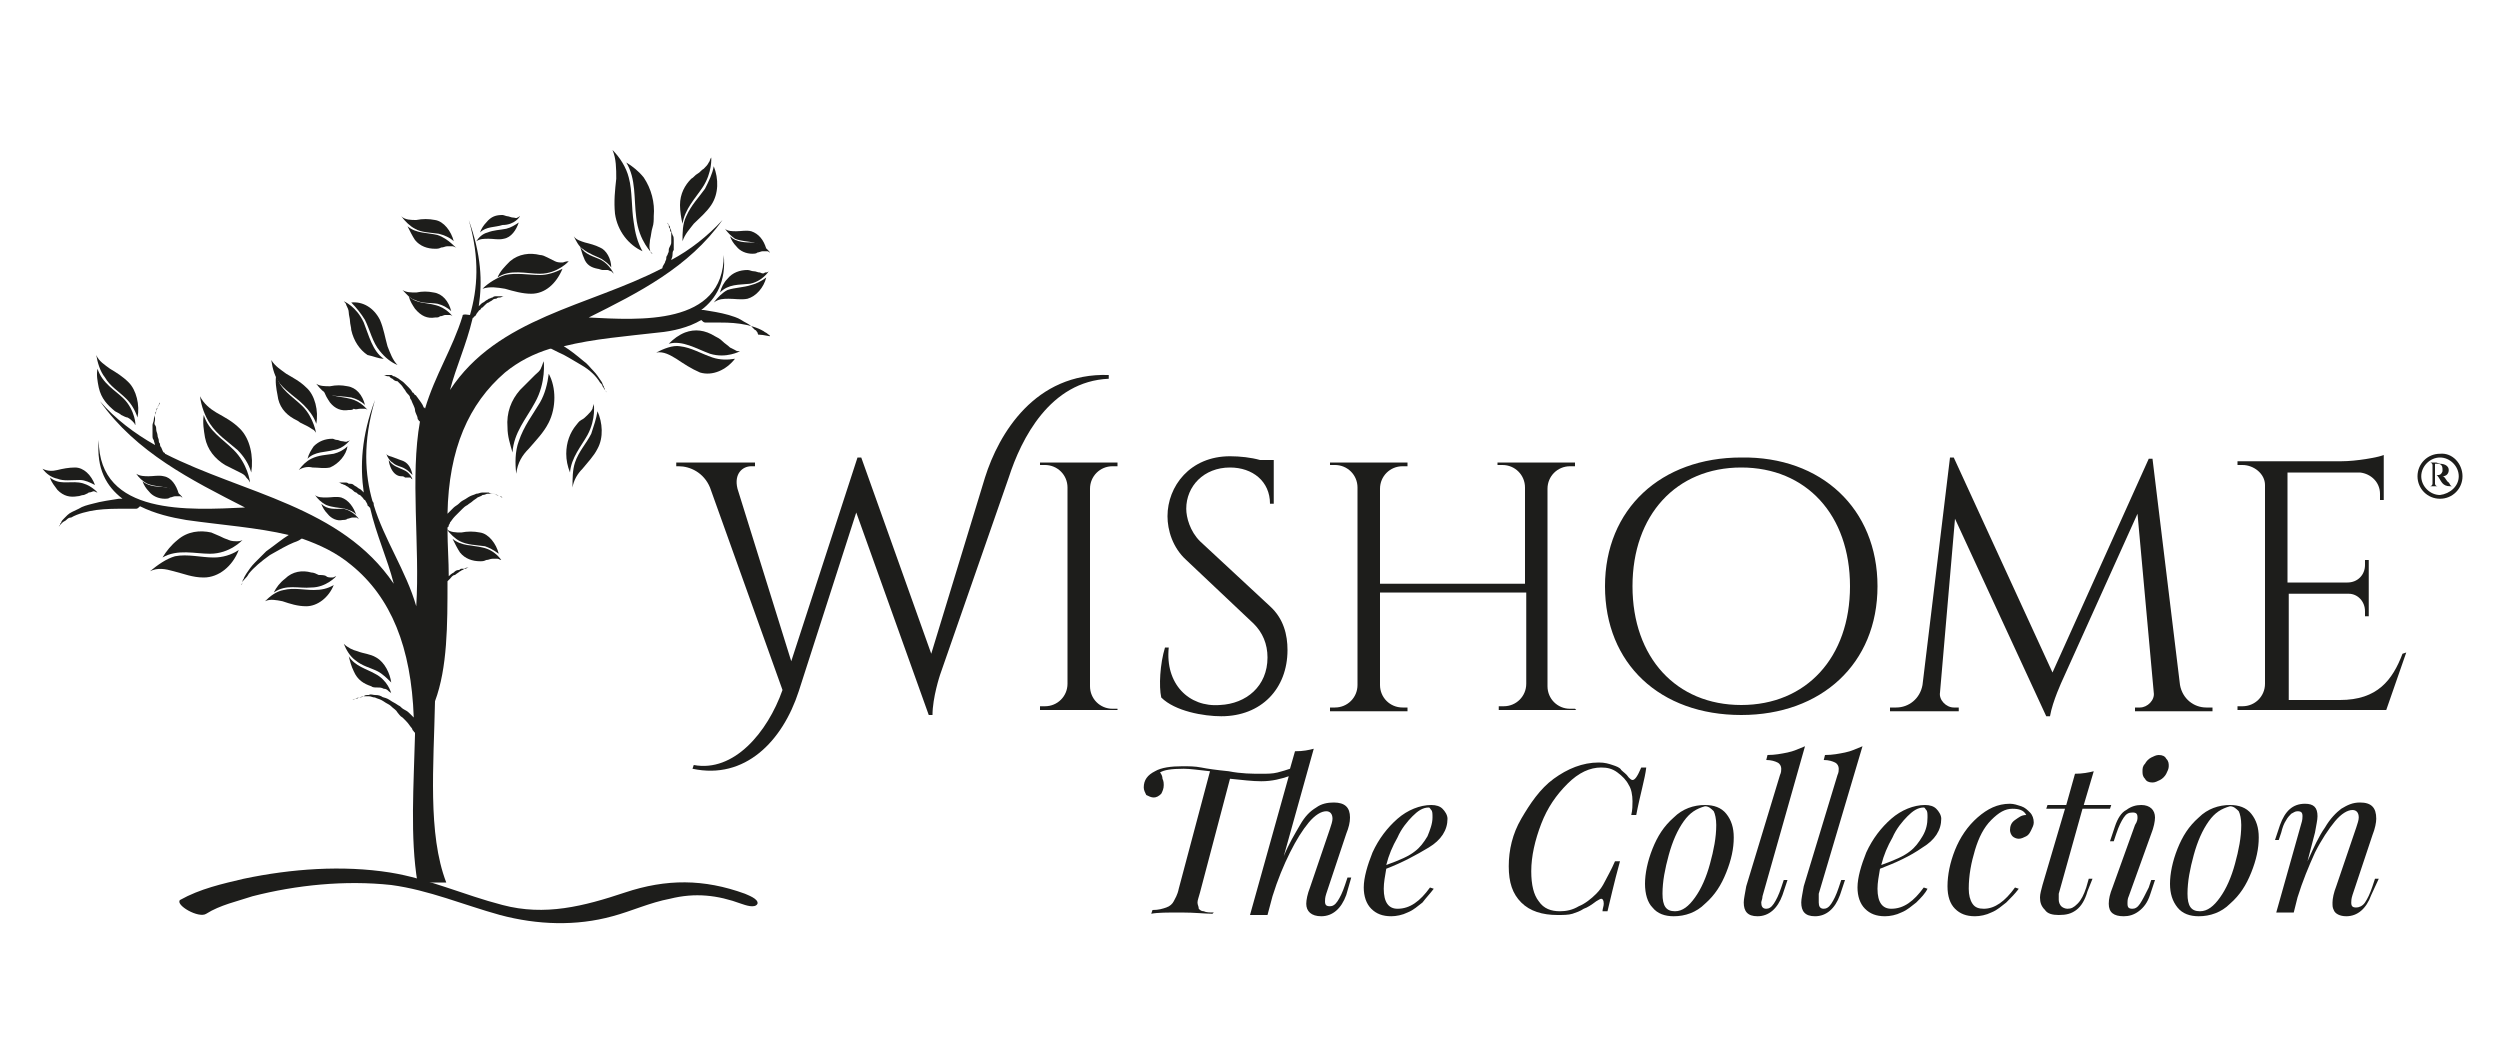 <?xml version="1.0" encoding="utf-8"?>
<!-- Generator: Adobe Illustrator 28.1.0, SVG Export Plug-In . SVG Version: 6.00 Build 0)  -->
<svg version="1.1" id="Capa_2" xmlns="http://www.w3.org/2000/svg" xmlns:xlink="http://www.w3.org/1999/xlink" x="0px" y="0px"
	 viewBox="0 0 200 85" style="enable-background:new 0 0 200 85;" xml:space="preserve">
<style type="text/css">
	.st0{fill:#1D1D1B;}
</style>
<g>
	<g>
		<g>
			<path class="st0" d="M78.8,38.2c1.1-3.5,4-8.4,9.9-8.2v0.3c-4.7,0.2-7,4.8-8,7.9L75.2,54c0,0-0.6,1.8-0.6,3.2h-0.3L68.5,41
				l-4.6,14.3c-1.3,4-4.3,7.1-8.5,6.2l0.1-0.3c3.2,0.6,5.9-2.6,7.1-6l-5.8-16.2c-0.5-1.2-1.6-1.7-2.5-1.7h-0.2V37h6.3v0.3h-0.3
				c-0.7,0-1.4,0.6-1.1,1.8l4.3,13.8l5.3-16.3h0.3l5.6,15.7L78.8,38.2z"/>
			<path class="st0" d="M89.4,56.8h-6.2v-0.3h0.4c1,0,1.8-0.8,1.8-1.8V39c0-1-0.8-1.8-1.8-1.8h-0.4V37h6.2v0.3h-0.4
				c-1,0-1.8,0.8-1.8,1.8v15.8c0,1,0.8,1.8,1.8,1.8h0.4V56.8z"/>
			<path class="st0" d="M101.6,48.5c1.1,1,1.4,2.3,1.4,3.5c0,3.1-2.1,5.3-5.3,5.3c-1.4,0-3.7-0.4-4.8-1.5c-0.2-0.9-0.1-2.7,0.3-4
				h0.3c-0.3,2.9,1.6,4.8,4.1,4.6c2.1-0.1,3.8-1.5,3.8-3.8c0-1.1-0.4-2-1.1-2.7l-5.4-5.1c-1.1-1-1.5-2.4-1.5-3.5
				c0-2.4,1.8-4.8,5-4.8c0.8,0,1.7,0.1,2.4,0.3h1.1v3.5h-0.3c0-1.8-1.4-2.9-3.2-2.9c-2.1,0-3.5,1.5-3.5,3.3c0,0.7,0.3,1.8,1.1,2.6
				L101.6,48.5z"/>
			<path class="st0" d="M126.1,56.8h-6.2v-0.3h0.4c1,0,1.8-0.8,1.8-1.8v-7.3h-11.7v7.4c0,1,0.8,1.8,1.8,1.8h0.4v0.3h-6.2v-0.3h0.4
				c1,0,1.8-0.8,1.8-1.8V39c0-1-0.8-1.8-1.8-1.8h-0.4V37h6.2v0.3h-0.4c-1,0-1.8,0.8-1.8,1.8v7.6H122V39c0-1-0.8-1.8-1.8-1.8h-0.4V37
				h6.2v0.3h-0.4c-1,0-1.8,0.8-1.8,1.8v15.8c0,1,0.8,1.8,1.8,1.8h0.4L126.1,56.8L126.1,56.8z"/>
			<path class="st0" d="M150.2,46.9c0,6.2-4.5,10.3-10.9,10.3c-6.5,0-10.9-4.1-10.9-10.3s4.5-10.3,10.9-10.3
				C145.7,36.5,150.2,40.7,150.2,46.9z M148,46.9c0-5.7-3.5-9.5-8.7-9.5c-5.2,0-8.7,3.8-8.7,9.5s3.5,9.5,8.7,9.5
				C144.5,56.4,148,52.6,148,46.9z"/>
			<path class="st0" d="M174.4,54.8c0.2,1.1,1.1,1.8,2.1,1.8h0.5v0.3h-6.2v-0.3h0.4c0.6,0,1.2-0.6,1.1-1.2L171,41.1l-6,13.3
				c0,0-0.8,1.7-1,2.9h-0.3l-7.3-15.8l-1.2,13.9c-0.1,0.6,0.5,1.2,1.1,1.2h0.4v0.3h-5.5v-0.3h0.5c1,0,1.9-0.7,2.1-1.8l2.2-18.2h0.3
				l7.9,17.2l7.7-17.1h0.3L174.4,54.8z"/>
			<path class="st0" d="M192.5,52.2l-1.6,4.6H179v-0.3h0.4c1,0,1.8-0.8,1.8-1.8V38.8c0-0.9-0.9-1.6-1.8-1.6H179v-0.3h8.3
				c1.2,0,2.9-0.3,3.4-0.5v0.8v0.5V40h-0.3v-0.5c0-0.9-0.7-1.6-1.6-1.7h-5.8v8.8h4.8c0.8,0,1.4-0.6,1.4-1.4v-0.4h0.3v4.5h-0.3v-0.4
				c0-0.8-0.6-1.4-1.3-1.4h-4.8V56h4.1c3,0,4.2-1.6,5-3.7L192.5,52.2z"/>
		</g>
		<g>
			<g>
				<path class="st0" d="M6.4,38.4c0.4,0,0.8,0.2,1.2,0.4c-0.3-0.8-0.9-1.4-1.6-1.4c-0.5,0-1,0.1-1.4,0.2c-0.4,0.1-0.8,0.1-1.2-0.1
					c0.3,0.4,0.7,0.7,1.2,0.8C5.1,38.5,5.7,38.4,6.4,38.4L6.4,38.4z"/>
				<path class="st0" d="M4.6,39.2c0.5,0.5,1,0.6,1.6,0.5c0.2,0,0.3-0.1,0.5-0.1c0.2-0.1,0.3-0.1,0.4-0.2c0.2,0,0.3-0.1,0.4-0.1
					c0.1,0,0.2,0.1,0.3,0.1c0,0-0.6-0.7-1.5-0.8c-0.8-0.1-1.6,0.2-2.3-0.4C4.1,38.6,4.4,38.9,4.6,39.2L4.6,39.2z"/>
				<g>
					<path class="st0" d="M19.2,34.3c-0.6-0.6-1.2-0.9-1.9-1.3c-0.5-0.3-1-0.7-1.3-1.3c0.1,0.8,0.4,1.6,0.8,2.2
						c0.6,0.9,1.4,1.4,2.2,2.1c0.5,0.5,0.9,1.1,1.1,1.8C20.3,36.5,20,35.1,19.2,34.3L19.2,34.3z"/>
					<path class="st0" d="M18.7,36c-0.9-0.9-2-1.5-2.4-2.8c-0.1,0.6,0,1.2,0.1,1.8c0.2,1,0.8,1.7,1.6,2.2c0.2,0.1,0.4,0.2,0.6,0.3
						c0.2,0.1,0.4,0.2,0.6,0.3c0.2,0.1,0.4,0.2,0.5,0.4c0.1,0.1,0.2,0.2,0.3,0.4C20,38.5,19.8,37.1,18.7,36L18.7,36z"/>
					<path class="st0" d="M40.4,23.1c0.7,0.2,1.4,0.4,2.1,0.4c1.1,0,2-0.8,2.5-2c-0.6,0.3-1.2,0.5-1.8,0.5c-0.9,0-1.9-0.2-2.8,0
						c-0.6,0.2-1.3,0.6-1.8,1.1C39.2,22.9,39.8,23,40.4,23.1L40.4,23.1z"/>
					<path class="st0" d="M45,21c-0.2,0-0.4,0-0.6-0.1c-0.2-0.1-0.4-0.2-0.6-0.3c-0.2-0.1-0.4-0.2-0.6-0.2c-0.8-0.2-1.7-0.1-2.4,0.5
						c-0.4,0.4-0.8,0.8-1,1.3c1-0.7,2.3-0.3,3.4-0.3c1.4,0,2.3-1,2.3-1C45.2,20.9,45.1,21,45,21L45,21z"/>
					<path class="st0" d="M27.8,35.7c-0.3,0.3-0.7,0.5-1.1,0.6c-0.6,0.1-1.2,0.1-1.8,0.4c-0.4,0.2-0.7,0.5-1,0.9
						c0.3-0.2,0.7-0.3,1.1-0.2c0.5,0,0.9,0.1,1.4,0C27.1,37.1,27.7,36.4,27.8,35.7L27.8,35.7z"/>
					<path class="st0" d="M28,35.2c-0.1,0.1-0.2,0.1-0.2,0.1c-0.1,0.1-0.3,0-0.4,0c-0.2,0-0.3-0.1-0.4-0.1c-0.2,0-0.3-0.1-0.4-0.1
						c-0.6,0-1.1,0.2-1.5,0.6c-0.2,0.3-0.4,0.6-0.5,1c0.6-0.6,1.4-0.5,2.1-0.7C27.5,35.9,28,35.2,28,35.2L28,35.2z"/>
					<path class="st0" d="M28.1,31.8c0.4,0.1,0.8,0.3,1.1,0.6c-0.2-0.8-0.7-1.4-1.4-1.5c-0.5-0.1-0.9-0.1-1.4,0
						c-0.4,0-0.8,0-1.1-0.2c0.3,0.4,0.6,0.7,1,0.9C26.9,31.7,27.5,31.7,28.1,31.8L28.1,31.8z"/>
					<path class="st0" d="M28.8,32.7c0.1,0,0.3,0,0.4,0c0.1,0,0.2,0.1,0.2,0.1c0,0-0.5-0.7-1.4-0.9c-0.7-0.2-1.5-0.1-2.1-0.7
						c0.1,0.4,0.3,0.7,0.5,1c0.4,0.5,0.9,0.7,1.5,0.6c0.2,0,0.3,0,0.4-0.1C28.5,32.8,28.6,32.7,28.8,32.7L28.8,32.7z"/>
					<path class="st0" d="M33.2,24c0.6,0.3,1.2,0.2,1.8,0.3c0.4,0.1,0.8,0.3,1.1,0.6c-0.2-0.8-0.7-1.4-1.4-1.5
						c-0.5-0.1-0.9-0.1-1.4,0c-0.4,0-0.8,0-1.1-0.2C32.5,23.5,32.8,23.9,33.2,24L33.2,24z"/>
					<path class="st0" d="M34.8,25.4c0.2,0,0.3,0,0.4-0.1c0.2,0,0.3-0.1,0.4-0.1c0.1,0,0.3,0,0.4,0c0.1,0,0.2,0.1,0.2,0.1
						c0,0-0.5-0.7-1.4-0.9c-0.7-0.2-1.5-0.1-2.1-0.7c0.1,0.4,0.3,0.7,0.5,1C33.7,25.3,34.2,25.5,34.8,25.4L34.8,25.4z"/>
					<path class="st0" d="M32.3,36.9c-0.3-0.1-0.5-0.2-0.8-0.3c-0.2-0.1-0.5-0.1-0.6-0.3c0.1,0.3,0.3,0.6,0.5,0.7
						c0.3,0.3,0.7,0.3,1,0.5c0.2,0.1,0.4,0.3,0.6,0.5C32.9,37.5,32.7,37.1,32.3,36.9L32.3,36.9z"/>
					<path class="st0" d="M32.3,37.6c-0.4-0.2-0.9-0.3-1.2-0.8c0,0.2,0.1,0.5,0.2,0.7c0.2,0.4,0.5,0.6,0.8,0.6c0.1,0,0.2,0,0.3,0.1
						c0.1,0,0.2,0,0.3,0c0.1,0,0.2,0,0.2,0.1c0.1,0,0.1,0.1,0.1,0.1C33,38.3,32.8,37.8,32.3,37.6L32.3,37.6z"/>
					<path class="st0" d="M10.1,31.9c0.4,0.4,0.7,0.9,0.9,1.5c0.2-1-0.1-2.2-0.7-2.8c-0.5-0.5-1-0.8-1.5-1.1
						c-0.4-0.3-0.9-0.6-1.1-1.1c0.1,0.6,0.3,1.3,0.7,1.8C8.8,30.9,9.5,31.3,10.1,31.9L10.1,31.9z"/>
					<path class="st0" d="M9.9,31.9c-0.7-0.7-1.7-1.2-2.1-2.4c-0.1,0.5,0,1,0.1,1.5c0.2,0.9,0.7,1.4,1.3,1.9
						c0.2,0.1,0.4,0.2,0.5,0.3c0.2,0.1,0.4,0.2,0.5,0.2c0.2,0.1,0.3,0.2,0.4,0.3c0.1,0.1,0.2,0.2,0.2,0.3
						C10.9,34.1,10.8,32.8,9.9,31.9L9.9,31.9z"/>
					<path class="st0" d="M49.2,17.1c0.2,1.4,1.1,2.5,2.2,3c-0.4-0.7-0.6-1.5-0.7-2.3c-0.2-1.2-0.1-2.5-0.4-3.6
						c-0.2-0.8-0.7-1.6-1.3-2.2c0.3,0.7,0.3,1.5,0.3,2.3C49.2,15.2,49.1,16.1,49.2,17.1L49.2,17.1z"/>
					<path class="st0" d="M52.2,18.2c0.1-0.3,0.1-0.6,0.1-0.9c0.1-1.1-0.2-2.2-0.8-3.1c-0.4-0.5-0.9-0.9-1.4-1.2
						c0.8,1.3,0.6,2.9,0.8,4.4c0.2,1.9,1.3,2.9,1.3,2.9C52.1,20.3,52,20.1,52,20c-0.1-0.3,0-0.6,0-0.8
						C52.1,18.8,52.1,18.5,52.2,18.2L52.2,18.2z"/>
					<path class="st0" d="M13.9,45.7c0.8,0.2,1.5,0.5,2.4,0.5c1.2,0,2.3-0.9,2.8-2.2c-0.6,0.4-1.3,0.6-2,0.6c-1,0-2.1-0.3-3.1-0.1
						c-0.7,0.2-1.4,0.7-2,1.2C12.6,45.4,13.2,45.5,13.9,45.7L13.9,45.7z"/>
					<path class="st0" d="M16.8,44.3c1.6,0,2.6-1.1,2.6-1.1c-0.2,0.1-0.3,0.1-0.4,0.1c-0.2,0-0.5,0-0.7-0.1
						c-0.3-0.1-0.5-0.2-0.7-0.3s-0.5-0.2-0.7-0.3c-0.9-0.2-1.9-0.1-2.7,0.6c-0.5,0.4-0.9,0.9-1.2,1.4C14.2,43.9,15.6,44.3,16.8,44.3
						L16.8,44.3z"/>
					<path class="st0" d="M42.3,35.9c0.6-0.7,1.2-1.3,1.6-2.1c0.6-1.2,0.6-2.8,0-3.9c-0.1,0.8-0.3,1.6-0.7,2.3
						c-0.6,1-1.3,1.9-1.7,3.1c-0.3,0.8-0.3,1.8-0.2,2.6C41.4,37,41.8,36.4,42.3,35.9L42.3,35.9z"/>
					<path class="st0" d="M43.5,28.9c-0.1,0.2-0.1,0.3-0.2,0.5c-0.1,0.3-0.3,0.4-0.5,0.6c-0.2,0.2-0.4,0.4-0.6,0.6
						c-0.2,0.2-0.4,0.4-0.6,0.6c-0.7,0.8-1.1,1.8-1,3c0,0.7,0.2,1.3,0.4,2c0.1-1.6,1.1-2.7,1.8-4C43.7,30.6,43.5,28.9,43.5,28.9
						L43.5,28.9z"/>
					<path class="st0" d="M58.2,23.2c-0.4,0.2-0.8,0.6-1.1,1c0.4-0.3,0.8-0.3,1.2-0.3c0.5,0,1,0.1,1.5,0c0.7-0.2,1.3-0.9,1.5-1.7
						c-0.4,0.3-0.8,0.5-1.2,0.6C59.5,23,58.8,23,58.2,23.2L58.2,23.2z"/>
					<path class="st0" d="M60.8,21.8c-0.2,0-0.3-0.1-0.5-0.1c-0.2,0-0.3-0.1-0.5-0.1c-0.6,0-1.2,0.2-1.6,0.7
						c-0.3,0.3-0.5,0.7-0.6,1.1c0.7-0.7,1.5-0.6,2.4-0.7c1-0.2,1.5-1,1.5-1c-0.1,0.1-0.2,0.1-0.3,0.1C61.1,21.9,61,21.9,60.8,21.8
						L60.8,21.8z"/>
					<path class="st0" d="M39.9,44.3c-0.2-0.8-0.8-1.6-1.5-1.7c-0.5-0.1-1-0.1-1.5,0c-0.4,0-0.9,0-1.2-0.3c0.3,0.4,0.7,0.8,1.1,1
						c0.6,0.3,1.3,0.3,2,0.4C39.1,43.8,39.5,44,39.9,44.3L39.9,44.3z"/>
					<path class="st0" d="M38.4,44.9c0.2,0,0.3,0,0.5-0.1c0.2,0,0.3-0.1,0.5-0.1c0.2,0,0.3,0,0.4,0c0.1,0,0.2,0.1,0.3,0.1
						c0,0-0.5-0.8-1.5-1c-0.8-0.2-1.7-0.1-2.4-0.7c0.2,0.4,0.4,0.8,0.6,1.1C37.2,44.7,37.8,44.9,38.4,44.9L38.4,44.9z"/>
					<path class="st0" d="M35.1,18.7c0.4,0.1,0.9,0.3,1.2,0.6c-0.2-0.8-0.8-1.6-1.5-1.7c-0.5-0.1-1-0.1-1.5,0c-0.4,0-0.9,0-1.2-0.3
						c0.3,0.4,0.7,0.8,1.1,1C33.7,18.6,34.4,18.6,35.1,18.7L35.1,18.7z"/>
					<path class="st0" d="M35,18.8c-0.8-0.2-1.7-0.1-2.4-0.7c0.2,0.4,0.4,0.8,0.6,1.1c0.4,0.5,1,0.7,1.6,0.7c0.2,0,0.3,0,0.5-0.1
						c0.2,0,0.3-0.1,0.5-0.1s0.3,0,0.4,0c0.1,0,0.2,0.1,0.3,0.1C36.5,19.9,35.9,19.1,35,18.8L35,18.8z"/>
					<path class="st0" d="M30.1,52.6c-0.5-0.3-1-0.3-1.5-0.5c-0.4-0.1-0.8-0.3-1.1-0.6c0.2,0.5,0.5,1,0.9,1.3
						c0.6,0.5,1.2,0.6,1.8,0.9c0.4,0.2,0.8,0.6,1.1,0.9C31.2,53.9,30.8,53,30.1,52.6L30.1,52.6z"/>
					<path class="st0" d="M30,53.9c-0.7-0.4-1.6-0.6-2.1-1.4c0.1,0.4,0.2,0.8,0.4,1.2c0.3,0.7,0.8,1,1.4,1.2C29.8,55,30,55,30.2,55
						c0.2,0,0.3,0,0.5,0.1c0.2,0,0.3,0.1,0.4,0.2c0.1,0.1,0.2,0.1,0.2,0.2C31.3,55.4,31,54.4,30,53.9L30,53.9z"/>
					<path class="st0" d="M24.3,32.4c0.4,0.4,0.8,0.9,1,1.5c0.2-1-0.1-2.3-0.8-2.9c-0.5-0.5-1.1-0.8-1.6-1.1
						c-0.4-0.3-0.9-0.6-1.2-1.1c0.1,0.7,0.3,1.4,0.7,1.9C23,31.4,23.7,31.8,24.3,32.4L24.3,32.4z"/>
					<path class="st0" d="M23.5,33.5c0.2,0.1,0.4,0.2,0.5,0.3c0.2,0.1,0.4,0.2,0.6,0.3c0.2,0.1,0.3,0.2,0.5,0.3
						c0.1,0.1,0.2,0.2,0.2,0.3c0,0-0.2-1.3-1.1-2.2c-0.8-0.8-1.8-1.3-2.1-2.5c-0.1,0.5,0,1.1,0.1,1.6C22.3,32.5,22.8,33.1,23.5,33.5
						L23.5,33.5z"/>
					<path class="st0" d="M22.6,48.1c0.6,0.2,1.2,0.4,1.9,0.4c0.9,0,1.8-0.7,2.2-1.7c-0.5,0.3-1,0.4-1.6,0.4c-0.8,0-1.6-0.2-2.4,0
						c-0.6,0.1-1.1,0.5-1.5,0.9C21.6,47.9,22.1,48,22.6,48.1L22.6,48.1z"/>
					<path class="st0" d="M24.9,47c1.2,0,2-0.9,2-0.9c-0.1,0-0.2,0.1-0.3,0.1c-0.2,0-0.4,0-0.5-0.1S25.7,46,25.5,46
						c-0.2-0.1-0.4-0.2-0.6-0.2c-0.7-0.2-1.5-0.1-2.1,0.5c-0.4,0.3-0.7,0.7-0.9,1.1C22.9,46.7,23.9,47.1,24.9,47L24.9,47z"/>
					<path class="st0" d="M54.9,17.3c-0.3,0.6-0.3,1.3-0.3,2c0.2-0.6,0.6-1,0.9-1.4c0.5-0.5,1-0.9,1.4-1.5c0.6-0.9,0.6-2.1,0.2-3.1
						c-0.1,0.6-0.4,1.2-0.7,1.8C55.9,15.8,55.3,16.4,54.9,17.3L54.9,17.3z"/>
					<path class="st0" d="M54.4,16.4c0,0.5,0.1,1.1,0.2,1.5c0.2-1.2,1-2,1.6-2.9c0.8-1.2,0.7-2.4,0.7-2.4c-0.1,0.1-0.1,0.3-0.2,0.4
						c-0.1,0.2-0.2,0.3-0.4,0.5c-0.2,0.1-0.3,0.3-0.5,0.4s-0.3,0.3-0.5,0.4C54.8,14.8,54.4,15.5,54.4,16.4L54.4,16.4z"/>
					<path class="st0" d="M31,27.7c-0.2-0.7-0.3-1.4-0.6-2.1c-0.5-1-1.4-1.5-2.3-1.4c0.4,0.4,0.8,0.9,1.1,1.4
						c0.4,0.8,0.6,1.8,1.2,2.5c0.4,0.5,0.9,0.9,1.4,1.1C31.4,28.8,31.2,28.2,31,27.7L31,27.7z"/>
					<path class="st0" d="M30.7,28.7c-0.9-0.6-1.2-1.9-1.6-2.9c-0.6-1.3-1.6-1.7-1.6-1.7c0.1,0.1,0.2,0.2,0.2,0.3
						c0.1,0.2,0.2,0.4,0.2,0.6s0.1,0.5,0.1,0.7c0,0.2,0.1,0.5,0.1,0.7c0.2,0.9,0.7,1.6,1.3,2C29.9,28.5,30.3,28.7,30.7,28.7
						L30.7,28.7z"/>
					<path class="st0" d="M54.4,27.7c-0.6-0.1-1.3,0.2-1.9,0.5c0.6-0.1,1.1,0.2,1.6,0.5c0.6,0.4,1.2,0.8,1.9,1.1
						c1,0.3,2.1-0.2,2.8-1.1c-0.6,0.1-1.2,0.1-1.8-0.1C56.1,28.3,55.3,27.8,54.4,27.7L54.4,27.7z"/>
					<path class="st0" d="M58.4,27.8c-0.2-0.2-0.4-0.3-0.6-0.5c-0.2-0.2-0.4-0.3-0.6-0.4c-0.8-0.5-1.6-0.6-2.4-0.3
						c-0.5,0.2-0.9,0.5-1.3,0.9c1.1-0.3,2.2,0.4,3.3,0.8c1.3,0.4,2.4-0.2,2.4-0.2c-0.1,0-0.3,0-0.4-0.1C58.8,28,58.6,27.9,58.4,27.8
						L58.4,27.8z"/>
					<path class="st0" d="M38.1,19.3c0.3-0.2,0.6-0.2,1-0.2c0.4,0,0.8,0.1,1.2,0c0.6-0.1,1-0.7,1.2-1.3c-0.3,0.2-0.6,0.4-1,0.5
						c-0.5,0.1-1,0.1-1.5,0.3C38.6,18.7,38.3,19,38.1,19.3L38.1,19.3z"/>
					<path class="st0" d="M41.6,17.3c-0.1,0-0.1,0.1-0.2,0.1c-0.1,0.1-0.2,0-0.4,0c-0.1,0-0.3-0.1-0.4-0.1c-0.1,0-0.3-0.1-0.4-0.1
						c-0.5,0-0.9,0.1-1.3,0.6c-0.2,0.2-0.4,0.5-0.5,0.8c0.5-0.5,1.2-0.4,1.8-0.6C41.2,18,41.6,17.3,41.6,17.3L41.6,17.3z"/>
					<path class="st0" d="M58.8,19.1c0.5,0.2,1,0.2,1.5,0.3c0.3,0.1,0.7,0.3,1,0.5c-0.2-0.7-0.6-1.2-1.2-1.4c-0.4-0.1-0.8,0-1.2,0
						c-0.3,0-0.7,0-0.9-0.2C58.2,18.6,58.5,18.9,58.8,19.1L58.8,19.1z"/>
					<path class="st0" d="M58.4,18.9c0.1,0.3,0.3,0.6,0.5,0.8c0.3,0.4,0.8,0.6,1.3,0.6c0.1,0,0.3,0,0.4-0.1c0.1,0,0.3-0.1,0.4-0.1
						c0.1,0,0.2,0,0.4,0c0.1,0,0.1,0.1,0.2,0.1c0,0-0.4-0.6-1.2-0.8C59.6,19.4,58.9,19.4,58.4,18.9L58.4,18.9z"/>
					<path class="st0" d="M13.1,38.1c-0.4-0.1-0.8,0-1.2,0c-0.3,0-0.7,0-1-0.2c0.2,0.3,0.5,0.6,0.9,0.8c0.5,0.2,1,0.2,1.5,0.3
						c0.3,0.1,0.7,0.3,1,0.5C14.1,38.8,13.7,38.2,13.1,38.1L13.1,38.1z"/>
					<path class="st0" d="M11.4,38.5c0.1,0.3,0.3,0.6,0.5,0.8c0.3,0.4,0.8,0.6,1.3,0.6c0.1,0,0.3,0,0.4-0.1c0.1,0,0.3-0.1,0.4-0.1
						c0.1,0,0.2,0,0.4,0c0.1,0,0.1,0.1,0.2,0.1c0,0-0.4-0.6-1.2-0.8C12.7,38.9,12,39,11.4,38.5L11.4,38.5z"/>
					<path class="st0" d="M48.1,20.7c0.3,0.2,0.6,0.4,0.8,0.7c0-0.7-0.4-1.4-0.9-1.6c-0.4-0.2-0.8-0.3-1.2-0.4
						c-0.3-0.1-0.7-0.2-0.9-0.5c0.2,0.4,0.4,0.8,0.7,1C47.1,20.3,47.7,20.5,48.1,20.7L48.1,20.7z"/>
					<path class="st0" d="M47.8,21.5c0.1,0,0.3,0.1,0.4,0.1c0.1,0,0.3,0,0.4,0c0.1,0,0.2,0.1,0.3,0.1c0.1,0.1,0.1,0.1,0.2,0.2
						c0,0-0.3-0.7-1-1.1c-0.6-0.3-1.3-0.4-1.7-1.1c0.1,0.3,0.2,0.7,0.3,0.9C46.9,21.2,47.3,21.4,47.8,21.5L47.8,21.5z"/>
					<path class="st0" d="M46.6,37.5c0.4-0.5,0.9-1,1.2-1.6c0.5-0.9,0.4-2.1,0-3c-0.1,0.6-0.3,1.2-0.5,1.8c-0.4,0.8-1,1.4-1.3,2.3
						c-0.2,0.6-0.2,1.3-0.2,2C45.9,38.4,46.2,37.9,46.6,37.5L46.6,37.5z"/>
					<path class="st0" d="M47.5,32.3c0,0.1-0.1,0.3-0.1,0.4c-0.1,0.2-0.2,0.3-0.4,0.5c-0.2,0.2-0.3,0.3-0.5,0.4
						c-0.2,0.1-0.3,0.3-0.4,0.4c-0.5,0.6-0.8,1.4-0.8,2.3c0,0.5,0.1,1,0.3,1.5c0.1-1.2,0.9-2.1,1.4-3C47.7,33.5,47.5,32.3,47.5,32.3
						L47.5,32.3z"/>
					<path class="st0" d="M27.3,39.8c-0.4-0.1-0.8,0-1.2,0c-0.3,0-0.7,0-0.9-0.2c0.2,0.3,0.5,0.6,0.9,0.8c0.5,0.2,1,0.2,1.5,0.3
						c0.3,0.1,0.7,0.2,0.9,0.5C28.3,40.6,27.9,40,27.3,39.8L27.3,39.8z"/>
					<path class="st0" d="M25.7,40.3c0.1,0.3,0.3,0.6,0.5,0.8c0.3,0.4,0.8,0.6,1.2,0.5c0.1,0,0.3,0,0.4-0.1c0.1,0,0.3-0.1,0.4-0.1
						c0.1,0,0.2,0,0.3,0c0.1,0,0.1,0.1,0.2,0.1c0,0-0.4-0.6-1.2-0.8C26.8,40.7,26.2,40.8,25.7,40.3L25.7,40.3z"/>
					<path class="st0" d="M60.7,26.8c0,0-0.1-0.1-0.1-0.2c-0.1-0.1-0.1-0.2-0.2-0.2c-0.1-0.1-0.2-0.2-0.3-0.3
						c-0.2-0.2-0.5-0.3-0.8-0.5c-0.3-0.2-0.7-0.3-1-0.4c-0.7-0.2-1.4-0.3-2-0.4c-0.1,0-0.2,0-0.2,0c1.2-0.9,2-2.3,1.8-4.4
						c0,5.7-6.8,5.2-10.8,5c4-2,8-4,10.7-7.8c-1.2,1.3-2.6,2.4-4.1,3.2v0c0-0.1,0.1-0.2,0.1-0.4c0-0.1,0-0.3,0.1-0.4
						c0-0.1,0-0.3,0-0.4c0-0.1,0-0.3,0-0.4c0-0.1,0-0.3-0.1-0.4c0-0.1-0.1-0.2-0.1-0.3c0-0.1-0.1-0.2-0.1-0.3c0-0.1-0.1-0.2-0.1-0.2
						c0-0.1-0.1-0.1-0.1-0.2c-0.1-0.1-0.1-0.2-0.1-0.2s0,0.1,0.1,0.2c0,0.1,0,0.1,0.1,0.2c0,0.1,0,0.2,0.1,0.3c0,0.1,0,0.2,0.1,0.3
						c0,0.1,0,0.2,0,0.3c0,0.1,0,0.2,0,0.4s0,0.2-0.1,0.4s-0.1,0.2-0.1,0.4c0,0.1-0.1,0.2-0.1,0.3c-0.1,0.1-0.1,0.2-0.1,0.3
						c0,0.1-0.1,0.2-0.1,0.3c-0.1,0.2-0.2,0.3-0.2,0.4c0,0.1-0.1,0.1-0.1,0.1l0,0c-5.8,3-13.1,3.9-16.9,9.7c0.5-1.9,1.3-3.6,1.8-5.7
						l0,0c0,0,0-0.1,0.1-0.1l0,0l0,0c0,0,0-0.1,0.1-0.1c0.1-0.1,0.1-0.2,0.2-0.3c0.1-0.1,0.1-0.2,0.2-0.2c0.1-0.1,0.1-0.2,0.2-0.2
						c0.1-0.1,0.2-0.2,0.2-0.2c0.1-0.1,0.2-0.2,0.3-0.2c0.1-0.1,0.2-0.1,0.3-0.2c0.1-0.1,0.2-0.1,0.3-0.1c0.1-0.1,0.2-0.1,0.3-0.1
						s0.2-0.1,0.3-0.1c0.1,0,0.2,0,0.2,0c0.1,0,0.1,0,0.2,0c0.1,0,0.2,0,0.2,0s-0.1,0-0.2,0c-0.1,0-0.1,0-0.2,0c-0.1,0-0.1,0-0.2,0
						c-0.1,0-0.2,0-0.3,0c-0.1,0-0.2,0-0.3,0c-0.1,0-0.2,0-0.3,0.1c-0.1,0-0.2,0.1-0.3,0.1c-0.1,0.1-0.2,0.1-0.3,0.2
						c-0.1,0.1-0.2,0.1-0.3,0.2c-0.1,0.1-0.1,0.1-0.2,0.2c0.3-2,0.2-4.1-0.8-6.9c0.9,3.1,0.7,5.5,0.1,7.6C37,25.1,37,25.2,37,25.3
						c-0.8,2.6-2.2,4.7-3,7.4c0,0,0-0.1-0.1-0.1c-0.1-0.3-0.3-0.5-0.5-0.8c-0.1-0.1-0.1-0.2-0.2-0.2c-0.1-0.1-0.1-0.2-0.2-0.2
						c-0.1-0.2-0.2-0.3-0.3-0.4c-0.1-0.1-0.3-0.3-0.4-0.4c-0.1-0.1-0.3-0.2-0.4-0.3c-0.2-0.1-0.3-0.2-0.4-0.2
						c-0.1,0-0.1-0.1-0.2-0.1c0,0-0.1,0-0.1,0c0,0-0.1,0-0.1,0c-0.1,0-0.2,0-0.3,0c-0.1,0-0.2,0-0.3,0c-0.1,0-0.2,0-0.2,0
						s0.1,0,0.2,0c0.1,0,0.2,0,0.2,0c0.1,0,0.2,0.1,0.3,0.1c0,0,0.1,0,0.1,0c0,0,0.1,0,0.1,0.1c0.1,0,0.1,0.1,0.2,0.1
						c0.1,0.1,0.2,0.2,0.4,0.2c0.1,0.1,0.2,0.2,0.3,0.3c0.1,0.1,0.2,0.3,0.3,0.4c0.1,0.2,0.2,0.3,0.3,0.4c0.1,0.1,0.1,0.2,0.1,0.2
						c0,0.1,0.1,0.2,0.1,0.2c0.1,0.3,0.3,0.6,0.3,0.8s0.2,0.5,0.2,0.6c0,0.2,0.1,0.2,0.1,0.2c0,0.1,0,0.1,0.1,0.1l0,0
						c-0.8,4.4,0,10-0.3,14.8c-0.8-2.8-2.6-5.4-3.4-8.1c0-0.1,0-0.2-0.1-0.3C29.2,38,29,35.4,30,32c-1.1,2.9-1.2,5.3-0.9,7.4
						c-0.1-0.1-0.1-0.1-0.2-0.2c-0.1-0.1-0.2-0.1-0.3-0.2c-0.1-0.1-0.2-0.1-0.3-0.2c-0.1-0.1-0.2-0.1-0.4-0.1
						c-0.1-0.1-0.2-0.1-0.3-0.1c-0.1,0-0.2,0-0.3,0c-0.1,0-0.2,0-0.3,0s-0.2,0-0.2,0c-0.1,0-0.1,0-0.2,0c-0.1,0-0.2,0-0.2,0
						s0.1,0,0.2,0c0.1,0,0.1,0,0.2,0s0.2,0,0.2,0c0.1,0,0.2,0,0.3,0.1c0.1,0,0.2,0.1,0.3,0.1c0.1,0.1,0.2,0.1,0.3,0.2
						c0.1,0.1,0.2,0.1,0.3,0.2c0.1,0.1,0.2,0.2,0.3,0.2c0.1,0.1,0.2,0.2,0.3,0.2c0.1,0.1,0.2,0.2,0.2,0.2c0.1,0.1,0.1,0.2,0.2,0.2
						c0.1,0.2,0.2,0.3,0.2,0.4c0,0.1,0.1,0.1,0.1,0.1s0,0,0,0l0,0c0,0,0,0.1,0.1,0.1c0,0,0,0,0,0c0.5,2.2,1.4,4.1,1.9,6.1
						c-4.2-6.2-12-7.2-18.3-10.4c0,0,0,0,0,0c0,0,0-0.1-0.1-0.1c-0.1-0.1-0.1-0.2-0.2-0.4c-0.1-0.1-0.1-0.2-0.1-0.3
						c-0.1-0.1-0.1-0.2-0.1-0.3c0-0.1-0.1-0.2-0.1-0.4c0-0.1-0.1-0.3-0.1-0.4c0-0.1,0-0.3-0.1-0.4s0-0.3,0-0.4c0-0.1,0-0.3,0-0.4
						c0-0.1,0-0.2,0.1-0.3c0-0.1,0-0.2,0.1-0.3c0-0.1,0.1-0.2,0.1-0.2c0-0.1,0.1-0.2,0.1-0.2s0,0.1-0.1,0.2c0,0.1-0.1,0.1-0.1,0.2
						c0,0.1-0.1,0.2-0.1,0.3c0,0.1-0.1,0.2-0.1,0.3c0,0.1-0.1,0.2-0.1,0.4c0,0.1-0.1,0.3-0.1,0.4c0,0.2,0,0.3,0,0.4
						c0,0.2,0,0.3,0,0.4c0,0.2,0,0.3,0.1,0.4c0,0.1,0.1,0.3,0.1,0.4v0c-1.6-0.9-3.2-2.1-4.4-3.5c2.9,4.1,7.3,6.3,11.6,8.5
						c-4.4,0.2-11.7,0.7-11.7-5.4c-0.2,2.3,0.6,3.7,1.9,4.7c-0.1,0-0.2,0-0.3,0c-0.6,0.1-1.4,0.2-2.1,0.4c-0.4,0.1-0.8,0.2-1.1,0.4
						c-0.4,0.2-0.7,0.3-0.9,0.5c-0.1,0.1-0.2,0.2-0.3,0.3c-0.1,0.1-0.2,0.2-0.2,0.3c-0.1,0.1-0.1,0.1-0.1,0.2c0,0.1-0.1,0.1-0.1,0.1
						s0,0,0.1-0.1c0,0,0.1-0.1,0.2-0.2c0.1-0.1,0.2-0.1,0.3-0.2c0.1-0.1,0.2-0.2,0.4-0.2c0.5-0.3,1.3-0.5,2-0.6
						c0.8-0.1,1.5-0.1,2.1-0.1c0.3,0,0.5,0,0.7,0c0.2,0,0.3,0,0.3,0l0,0c0,0,0,0,0.1,0c0.1,0,0.2-0.1,0.3-0.2
						c1.2,0.6,2.5,0.9,3.7,1.1c2.8,0.4,5.7,0.6,8.2,1.2c-0.5,0.3-1.1,0.8-1.8,1.3c-0.3,0.3-0.6,0.6-0.9,0.9
						c-0.3,0.3-0.5,0.6-0.7,0.9c-0.1,0.2-0.2,0.3-0.2,0.4c-0.1,0.1-0.1,0.2-0.1,0.3c0,0.1-0.1,0.2-0.1,0.2c0,0.1,0,0.1,0,0.1
						s0,0,0-0.1c0-0.1,0.1-0.1,0.1-0.2c0-0.1,0.1-0.2,0.2-0.3c0.1-0.1,0.2-0.2,0.3-0.4c0.4-0.5,1-1,1.7-1.5c0.7-0.4,1.4-0.8,1.9-1
						c0.3-0.1,0.5-0.2,0.6-0.3c0,0,0.1,0,0.1,0c1.4,0.5,2.7,1.1,3.9,2.1c3.2,2.6,4.8,6.6,5,12.2c-0.1-0.1-0.2-0.2-0.3-0.3
						s-0.2-0.2-0.4-0.3s-0.3-0.2-0.4-0.3c-0.2-0.1-0.3-0.2-0.5-0.3c-0.2-0.1-0.3-0.2-0.5-0.3c-0.2-0.1-0.4-0.1-0.5-0.2
						c-0.2-0.1-0.4-0.1-0.5-0.1c-0.2,0-0.3-0.1-0.5,0c-0.2,0-0.3,0-0.4,0.1c-0.1,0-0.3,0.1-0.4,0.1c-0.1,0.1-0.2,0.1-0.3,0.1
						c-0.2,0.1-0.2,0.1-0.2,0.1s0.1,0,0.2-0.1c0.1,0,0.2-0.1,0.3-0.1c0.1,0,0.2,0,0.4-0.1c0.1,0,0.3,0,0.4,0c0.2,0,0.3,0.1,0.5,0.1
						c0.2,0.1,0.3,0.1,0.5,0.2c0.2,0.1,0.3,0.2,0.5,0.3c0.2,0.1,0.3,0.2,0.4,0.3c0.1,0.1,0.3,0.2,0.4,0.4c0.1,0.1,0.2,0.3,0.4,0.4
						c0.1,0.1,0.2,0.2,0.3,0.3c0.2,0.2,0.3,0.4,0.4,0.5c0.1,0.1,0.1,0.2,0.1,0.2l0.1,0.1c0,0.1,0.1,0.1,0.1,0.1c0,0.1,0,0.1,0,0.2
						c-0.1,4-0.4,8.2,0.2,11.8h2.3c-1.5-3.9-1-9.4-0.9-14.5c1-2.7,1-6.1,1-9.6c0.1-0.1,0.1-0.1,0.2-0.2c0.1-0.1,0.2-0.3,0.4-0.3
						c0.1-0.1,0.3-0.2,0.4-0.3c0.1,0,0.1-0.1,0.2-0.1c0,0,0.1,0,0.1-0.1c0,0,0.1,0,0.1,0c0.1,0,0.2-0.1,0.3-0.1c0.1,0,0.2,0,0.3,0
						c0.2,0,0.2,0,0.2,0s-0.1,0-0.2,0c-0.1,0-0.2,0-0.3,0c-0.1,0-0.2,0-0.4,0.1c0,0-0.1,0-0.1,0c0,0-0.1,0-0.1,0
						c-0.1,0-0.1,0.1-0.2,0.1c-0.2,0-0.3,0.1-0.4,0.2c-0.2,0.1-0.3,0.2-0.4,0.3c0-1.2-0.1-2.5-0.1-3.7c0-0.1,0-0.1,0-0.2
						c0,0,0.1-0.1,0.1-0.1l0,0l0-0.1c0,0,0.1-0.1,0.1-0.2c0.1-0.1,0.2-0.3,0.4-0.5c0.1-0.1,0.2-0.2,0.3-0.3c0.1-0.1,0.2-0.2,0.3-0.3
						c0.1-0.1,0.2-0.2,0.4-0.3c0.1-0.1,0.3-0.2,0.4-0.3c0.1-0.1,0.3-0.2,0.4-0.3c0.2-0.1,0.3-0.1,0.4-0.2c0.2,0,0.3-0.1,0.4-0.1
						c0.1,0,0.3,0,0.4,0c0.1,0,0.2,0,0.3,0.1c0.1,0,0.2,0.1,0.3,0.1c0.1,0.1,0.2,0.1,0.2,0.1s-0.1-0.1-0.2-0.1
						c-0.1,0-0.2-0.1-0.2-0.1c-0.1,0-0.2-0.1-0.3-0.1c-0.1,0-0.3,0-0.4-0.1c-0.2,0-0.3,0-0.5,0c-0.2,0-0.3,0.1-0.5,0.1
						c-0.2,0.1-0.3,0.1-0.5,0.2c-0.2,0.1-0.3,0.2-0.5,0.3c-0.2,0.1-0.3,0.2-0.4,0.3c-0.1,0.1-0.3,0.2-0.4,0.3
						c-0.1,0.1-0.2,0.2-0.3,0.3c-0.1,0.1-0.2,0.2-0.2,0.2c0.1-5.2,1.7-8.8,4.6-11.3c1.1-0.9,2.3-1.5,3.6-1.9c0,0,0,0,0.1,0
						c0.2,0.1,0.4,0.2,0.6,0.3c0.5,0.2,1.1,0.6,1.8,1s1.2,0.9,1.5,1.4c0.1,0.1,0.2,0.2,0.2,0.3c0.1,0.1,0.1,0.2,0.2,0.3
						c0.1,0.1,0.1,0.2,0.1,0.2c0,0.1,0,0.1,0,0.1s0,0,0-0.1c0-0.1,0-0.1-0.1-0.2c0-0.1-0.1-0.2-0.1-0.3c-0.1-0.1-0.1-0.3-0.2-0.4
						c-0.2-0.3-0.4-0.6-0.6-0.8c-0.3-0.3-0.5-0.6-0.8-0.8c-0.6-0.5-1.1-0.9-1.6-1.2c2.4-0.6,5-0.8,7.6-1.1c1.1-0.1,2.4-0.4,3.4-1
						c0.1,0.1,0.2,0.2,0.3,0.2c0,0,0,0,0.1,0l0,0c0,0,0.1,0,0.2,0c0.2,0,0.4,0,0.6,0c0.5,0,1.2,0,1.9,0.1c0.7,0.1,1.4,0.3,1.9,0.6
						c0.1,0.1,0.2,0.1,0.3,0.2c0.1,0.1,0.2,0.1,0.2,0.2C60.6,26.7,60.6,26.8,60.7,26.8C60.7,26.8,60.7,26.8,60.7,26.8
						C60.7,26.8,60.7,26.8,60.7,26.8z"/>
				</g>
			</g>
		</g>
		<path class="st0" d="M48.1,61.7"/>
		<g>
			<path class="st0" d="M197,38.1c0,1-0.8,1.8-1.8,1.8c-1,0-1.8-0.8-1.8-1.8c0-1,0.8-1.8,1.8-1.8C196.2,36.2,197,37.1,197,38.1z
				 M196.7,38.1c0-0.8-0.7-1.5-1.5-1.5s-1.5,0.7-1.5,1.5c0,0.8,0.7,1.5,1.5,1.5C196,39.5,196.7,38.9,196.7,38.1z M195.2,37.1
				c0.4,0,0.7,0.2,0.7,0.5c0,0.3-0.2,0.5-0.5,0.5c0.2,0,0.3,0.4,0.5,0.5c0.1,0.1,0.1,0.3,0.3,0.3v0H196c-0.6,0-0.7-0.4-0.9-0.7
				c-0.1-0.1-0.1-0.2-0.2-0.2v0h0.2c0,0,0.2,0,0.3-0.3c0-0.1,0-0.1,0-0.2c0-0.2-0.1-0.4-0.4-0.4h-0.2v1.6c0,0.1,0.1,0.2,0.2,0.2h0.1
				v0h-0.8v0h0.1c0.1,0,0.2-0.1,0.2-0.2v-1.5c0-0.1-0.1-0.2-0.2-0.2h-0.1v0h0.6L195.2,37.1z"/>
		</g>
	</g>
	<g>
		<path class="st0" d="M16.5,73.1c1.1-0.7,2.5-1,3.7-1.4c3.5-0.9,7.4-1.3,11.1-0.9c3,0.4,5.8,1.6,8.7,2.4c3,0.8,6.1,0.9,9,0.1
			c1.5-0.4,3-1.1,4.6-1.4c2-0.5,3.8-0.3,5.7,0.4c0.3,0.1,1.1,0.4,1.3,0c0.1-0.4-0.8-0.7-1-0.8c-3.3-1.2-6.3-1.2-9.6-0.1
			c-3.3,1.1-6.4,1.9-9.8,1c-3.1-0.8-5.9-2.1-9-2.6c-3.8-0.6-7.9-0.3-11.7,0.5c-1.7,0.4-3.5,0.8-5.1,1.7C14,72.4,15.9,73.5,16.5,73.1
			L16.5,73.1z"/>
	</g>
</g>
<g>
	<path class="st0" d="M107.7,71.6c-0.4,1.1-1.1,1.7-2,1.7c-0.8,0-1.2-0.4-1.2-1c0-0.3,0.1-0.8,0.3-1.3l1.6-4.7
		c0.1-0.3,0.2-0.6,0.2-0.8c0-0.4-0.2-0.6-0.5-0.6c-0.4,0-0.9,0.3-1.4,0.9s-1,1.4-1.5,2.4c-0.5,1-1,2.2-1.4,3.5l-0.4,1.5h-1.4
		l3.1-11.1c-0.6,0.2-1.3,0.4-2.2,0.4c-0.7,0-1.5-0.1-2.5-0.2l-2.4,9.1c-0.1,0.4-0.2,0.6-0.2,0.8c0,0.2,0.1,0.3,0.1,0.5
		c0.1,0.1,0.2,0.2,0.4,0.2c0.2,0.1,0.5,0.1,0.8,0.1L97,73.1c-0.6,0-1.4-0.1-2.5-0.1c-1.1,0-1.9,0-2.4,0.1l0.1-0.3
		c0.5,0,0.8-0.1,1.1-0.2c0.3-0.1,0.5-0.3,0.6-0.5s0.3-0.5,0.4-1l2.5-9.4c-0.9-0.1-1.6-0.2-2.1-0.2c-1,0-1.6,0.1-1.9,0.3
		c0.1,0.1,0.2,0.3,0.2,0.5c0.1,0.2,0.1,0.4,0.1,0.5c0,0.3-0.1,0.5-0.2,0.7c-0.2,0.2-0.4,0.3-0.6,0.3c-0.2,0-0.4-0.1-0.6-0.2
		c-0.1-0.2-0.2-0.4-0.2-0.6c0-0.6,0.3-1,0.9-1.3c0.5-0.3,1.3-0.4,2.2-0.4c0.5,0,1,0,1.5,0.1c0.5,0.1,1.2,0.2,2.2,0.3
		c1,0.2,1.9,0.2,2.6,0.2c0.5,0,0.9,0,1.3-0.1c0.4-0.1,0.7-0.2,1-0.3l0.4-1.4c0.7,0,1.1-0.1,1.5-0.2l-2.4,8.6c0.4-1,0.9-1.8,1.3-2.5
		s0.8-1.1,1.3-1.4c0.4-0.3,0.9-0.4,1.4-0.4c0.9,0,1.3,0.4,1.3,1.2c0,0.4-0.1,0.8-0.3,1.3l-1.6,4.8c-0.1,0.3-0.1,0.5-0.1,0.6
		c0,0.3,0.1,0.4,0.4,0.4c0.2,0,0.4-0.1,0.6-0.4c0.2-0.3,0.4-0.7,0.6-1.3l0.2-0.6h0.3L107.7,71.6z"/>
	<path class="st0" d="M113.8,72.2c-0.4,0.3-0.7,0.6-1.2,0.8c-0.4,0.2-0.9,0.3-1.3,0.3c-0.7,0-1.2-0.2-1.6-0.6
		c-0.4-0.4-0.6-1-0.6-1.7c0-0.8,0.3-1.8,0.7-2.8c0.5-1.1,1.2-2,2-2.7c0.8-0.7,1.8-1.1,2.7-1.1c0.4,0,0.7,0.1,0.9,0.3
		c0.2,0.2,0.4,0.5,0.4,0.8c0,0.9-0.5,1.7-1.5,2.3s-2.1,1.2-3.4,1.7c-0.1,0.6-0.2,1.1-0.2,1.6c0,1.1,0.4,1.6,1.1,1.6
		c1,0,1.8-0.6,2.6-1.7l0.3,0.1C114.4,71.5,114.1,71.8,113.8,72.2z M113,65.3c-0.4,0.4-0.9,1-1.2,1.7c-0.4,0.7-0.7,1.4-0.9,2.2
		c1.1-0.4,1.8-0.7,2.3-1.1c0.4-0.3,0.7-0.7,1-1.2c0.2-0.5,0.4-1,0.4-1.5c0-0.3,0-0.5-0.1-0.6c-0.1-0.1-0.1-0.2-0.2-0.2
		C113.8,64.6,113.4,64.9,113,65.3z"/>
	<path class="st0" d="M130.9,65.2h-0.4c0.1-0.4,0.1-0.8,0.1-1.1c0-0.5-0.1-1-0.3-1.3c-0.2-0.4-0.5-0.7-0.9-1s-0.8-0.4-1.3-0.4
		c-0.9,0-1.8,0.4-2.7,1.3c-0.9,0.9-1.6,1.9-2.1,3.2c-0.5,1.3-0.8,2.6-0.8,3.8c0,1.1,0.2,1.9,0.6,2.4c0.4,0.6,1,0.8,1.7,0.8
		c0.5,0,1-0.1,1.5-0.4c0.5-0.2,1-0.6,1.4-1c0.3-0.3,0.5-0.6,0.7-1c0.2-0.4,0.5-0.9,0.8-1.6h0.4c-0.5,1.8-0.8,3.2-1,4h-0.4
		c0-0.2,0.1-0.4,0.1-0.6c0-0.3-0.1-0.4-0.2-0.4c-0.1,0-0.2,0.1-0.4,0.2c-0.4,0.3-0.7,0.5-1,0.6c-0.3,0.2-0.6,0.3-0.9,0.4
		s-0.8,0.1-1.2,0.1c-1.2,0-2.2-0.3-2.9-1c-0.7-0.7-1-1.6-1-2.9s0.3-2.6,1-3.8s1.5-2.4,2.6-3.2c1.1-0.8,2.3-1.3,3.6-1.3
		c0.5,0,0.8,0.1,1.1,0.2c0.3,0.1,0.6,0.2,0.7,0.4c0.2,0.2,0.4,0.3,0.6,0.6c0.1,0.1,0.2,0.2,0.3,0.2c0.2,0,0.4-0.3,0.7-1h0.4
		C131.6,62.3,131.2,63.6,130.9,65.2z"/>
	<path class="st0" d="M132.2,67.9c0.4-1,0.9-1.8,1.7-2.5c0.7-0.7,1.6-1,2.5-1c0.7,0,1.3,0.2,1.7,0.7s0.6,1.1,0.6,1.9
		c0,0.9-0.2,1.8-0.6,2.8c-0.4,1-0.9,1.8-1.7,2.5c-0.7,0.7-1.6,1-2.5,1c-0.7,0-1.3-0.2-1.7-0.7c-0.4-0.4-0.6-1.1-0.6-1.9
		S131.8,68.9,132.2,67.9z M134.7,65.7c-0.5,0.7-0.9,1.6-1.2,2.7s-0.5,2.1-0.5,3.1c0,1,0.3,1.4,1,1.4c0.6,0,1.1-0.4,1.6-1.1
		c0.5-0.7,0.9-1.6,1.2-2.7c0.3-1.1,0.5-2.1,0.5-3.1c0-0.5-0.1-0.9-0.2-1.1c-0.2-0.2-0.4-0.4-0.7-0.4C135.7,64.7,135.2,65,134.7,65.7
		z"/>
	<path class="st0" d="M140.9,72.2c0,0.3,0.1,0.5,0.4,0.5c0.2,0,0.4-0.1,0.6-0.4c0.2-0.3,0.4-0.7,0.6-1.3l0.2-0.6h0.3l-0.4,1.2
		c-0.4,1.1-1.1,1.7-2,1.7c-0.8,0-1.1-0.4-1.1-1.1c0-0.3,0.1-0.7,0.2-1.3l2.7-8.9c0.1-0.2,0.1-0.4,0.1-0.5c0-0.2-0.1-0.4-0.3-0.5
		c-0.2-0.1-0.5-0.2-0.9-0.2l0.1-0.4c0.6,0,1.1-0.1,1.6-0.2c0.5-0.1,0.9-0.3,1.4-0.5L141,71.7C141,71.9,140.9,72.1,140.9,72.2z"/>
	<path class="st0" d="M145.5,72.2c0,0.3,0.1,0.5,0.4,0.5c0.2,0,0.4-0.1,0.6-0.4c0.2-0.3,0.4-0.7,0.6-1.3l0.2-0.6h0.3l-0.4,1.2
		c-0.4,1.1-1.1,1.7-2,1.7c-0.8,0-1.1-0.4-1.1-1.1c0-0.3,0.1-0.7,0.2-1.3l2.7-8.9c0.1-0.2,0.1-0.4,0.1-0.5c0-0.2-0.1-0.4-0.3-0.5
		c-0.2-0.1-0.5-0.2-0.9-0.2l0.1-0.4c0.6,0,1.1-0.1,1.6-0.2c0.5-0.1,0.9-0.3,1.4-0.5l-3.5,11.8C145.5,71.9,145.5,72.1,145.5,72.2z"/>
	<path class="st0" d="M153.3,72.2c-0.4,0.3-0.7,0.6-1.2,0.8c-0.4,0.2-0.9,0.3-1.3,0.3c-0.7,0-1.2-0.2-1.6-0.6
		c-0.4-0.4-0.6-1-0.6-1.7c0-0.8,0.3-1.8,0.7-2.8c0.5-1.1,1.2-2,2-2.7c0.8-0.7,1.8-1.1,2.7-1.1c0.4,0,0.7,0.1,0.9,0.3
		c0.2,0.2,0.4,0.5,0.4,0.8c0,0.9-0.5,1.7-1.5,2.3c-1,0.7-2.1,1.2-3.4,1.7c-0.1,0.6-0.2,1.1-0.2,1.6c0,1.1,0.4,1.6,1.1,1.6
		c1,0,1.8-0.6,2.6-1.7l0.3,0.1C154,71.5,153.7,71.8,153.3,72.2z M152.6,65.3c-0.4,0.4-0.9,1-1.2,1.7c-0.4,0.7-0.7,1.4-0.9,2.2
		c1.1-0.4,1.8-0.7,2.3-1.1c0.4-0.3,0.7-0.7,1-1.2s0.4-1,0.4-1.5c0-0.3,0-0.5-0.1-0.6c-0.1-0.1-0.1-0.2-0.2-0.2
		C153.4,64.6,153,64.9,152.6,65.3z"/>
	<path class="st0" d="M160.5,72.2c-0.4,0.3-0.7,0.6-1.2,0.8c-0.4,0.2-0.9,0.3-1.3,0.3c-0.7,0-1.2-0.2-1.6-0.6
		c-0.4-0.4-0.6-1-0.6-1.8c0-0.9,0.2-1.9,0.6-2.9c0.4-1,1-1.9,1.8-2.6c0.8-0.7,1.6-1.1,2.6-1.1c0.3,0,0.6,0.1,0.9,0.2
		c0.3,0.1,0.5,0.3,0.7,0.5c0.2,0.2,0.3,0.5,0.3,0.8c0,0.2-0.1,0.4-0.2,0.6c-0.1,0.2-0.2,0.4-0.4,0.5c-0.2,0.1-0.4,0.2-0.6,0.2
		c-0.2,0-0.4-0.1-0.5-0.2c-0.1-0.1-0.2-0.3-0.2-0.5c0-0.3,0.1-0.6,0.4-0.8c0.3-0.2,0.5-0.4,0.9-0.4c-0.2-0.4-0.6-0.5-1.1-0.5
		c-0.6,0-1.1,0.3-1.7,0.9c-0.6,0.6-1,1.4-1.3,2.4s-0.5,2-0.5,3.1c0,0.5,0.1,0.9,0.3,1.2c0.2,0.3,0.5,0.4,0.9,0.4
		c0.9,0,1.7-0.6,2.5-1.7l0.3,0.1C161.2,71.5,160.9,71.8,160.5,72.2z"/>
	<path class="st0" d="M164.7,72c0,0.2,0.1,0.4,0.2,0.5c0.1,0.1,0.3,0.2,0.5,0.2c0.3,0,0.5-0.1,0.8-0.4s0.5-0.7,0.7-1.3l0.2-0.7h0.3
		l-0.4,1c-0.2,0.7-0.5,1.2-0.9,1.5c-0.4,0.3-0.8,0.4-1.4,0.4c-0.5,0-0.9-0.1-1.1-0.4c-0.3-0.3-0.4-0.6-0.4-1c0-0.3,0.1-0.6,0.2-1
		l1.8-6.1h-1.5l0.1-0.3h1.5l0.7-2.5c0.6,0,1.1-0.1,1.5-0.2l-0.8,2.7h2.2l-0.1,0.3h-2.2l-1.9,6.8C164.7,71.8,164.7,71.9,164.7,72z"/>
	<path class="st0" d="M171,65.4c0-0.3-0.1-0.4-0.4-0.4c-0.3,0-0.5,0.1-0.7,0.4c-0.2,0.3-0.4,0.7-0.6,1.3l-0.2,0.6h-0.3l0.4-1.2
		c0.2-0.6,0.5-1.1,0.9-1.3c0.4-0.3,0.8-0.4,1.2-0.4c0.7,0,1.1,0.4,1.1,1c0,0.3-0.1,0.8-0.3,1.3l-1.8,5c-0.1,0.2-0.1,0.4-0.1,0.6
		c0,0.3,0.1,0.4,0.4,0.4c0.2,0,0.4-0.1,0.6-0.4c0.2-0.3,0.4-0.7,0.7-1.3l0.2-0.6h0.3l-0.4,1.2c-0.2,0.6-0.5,1-0.9,1.3
		c-0.4,0.3-0.8,0.4-1.2,0.4c-0.8,0-1.2-0.3-1.2-1c0-0.4,0.1-0.8,0.3-1.3l1.8-5C171,65.7,171,65.5,171,65.4z M171.6,61.1
		c0.1-0.2,0.3-0.4,0.5-0.5c0.2-0.1,0.4-0.2,0.6-0.2c0.3,0,0.5,0.1,0.6,0.3c0.2,0.2,0.2,0.4,0.2,0.6c0,0.2-0.1,0.4-0.2,0.6
		c-0.1,0.2-0.3,0.4-0.5,0.5c-0.2,0.1-0.4,0.2-0.6,0.2c-0.3,0-0.5-0.1-0.6-0.3c-0.2-0.2-0.2-0.4-0.2-0.6
		C171.4,61.5,171.4,61.3,171.6,61.1z"/>
	<path class="st0" d="M174.2,67.9c0.4-1,0.9-1.8,1.7-2.5c0.7-0.7,1.6-1,2.5-1c0.7,0,1.3,0.2,1.7,0.7s0.6,1.1,0.6,1.9
		c0,0.9-0.2,1.8-0.6,2.8c-0.4,1-0.9,1.8-1.7,2.5c-0.7,0.7-1.6,1-2.5,1c-0.7,0-1.3-0.2-1.7-0.7s-0.6-1.1-0.6-1.9
		S173.8,68.9,174.2,67.9z M176.7,65.7c-0.5,0.7-0.9,1.6-1.2,2.7s-0.5,2.1-0.5,3.1c0,1,0.3,1.4,1,1.4c0.6,0,1.1-0.4,1.6-1.1
		s0.9-1.6,1.2-2.7c0.3-1.1,0.5-2.1,0.5-3.1c0-0.5-0.1-0.9-0.2-1.1c-0.2-0.2-0.4-0.4-0.7-0.4C177.7,64.7,177.2,65,176.7,65.7z"/>
	<path class="st0" d="M189.7,71.6c-0.4,1.1-1.1,1.7-2,1.7c-0.5,0-0.9-0.2-1-0.5c-0.1-0.2-0.1-0.3-0.1-0.6c0-0.3,0.1-0.8,0.3-1.3
		l1.6-4.7c0.1-0.3,0.2-0.6,0.2-0.8c0-0.4-0.2-0.6-0.5-0.6c-0.4,0-0.9,0.3-1.4,0.9s-1.1,1.5-1.6,2.5c-0.5,1.1-1,2.3-1.4,3.6l-0.3,1.2
		h-1.4l2-7.1c0.1-0.3,0.1-0.5,0.1-0.6c0-0.3-0.1-0.4-0.4-0.4c-0.2,0-0.3,0.1-0.5,0.2c-0.1,0.1-0.3,0.3-0.4,0.5
		c-0.2,0.3-0.3,0.6-0.4,1l-0.2,0.6h-0.3l0.4-1.2c0.4-1.1,1-1.7,2-1.7c0.7,0,1,0.3,1,1c0,0.3-0.1,0.7-0.2,1.3l-0.6,2.3
		c0.5-1.1,0.9-2,1.4-2.7c0.4-0.7,0.9-1.2,1.3-1.5c0.5-0.3,0.9-0.5,1.5-0.5c0.9,0,1.3,0.4,1.3,1.3c0,0.3-0.1,0.8-0.3,1.3l-1.6,4.8
		c-0.1,0.3-0.1,0.5-0.1,0.6c0,0.3,0.1,0.4,0.4,0.4c0.2,0,0.5-0.1,0.7-0.4c0.2-0.3,0.4-0.7,0.6-1.3l0.2-0.6h0.3L189.7,71.6z"/>
</g>
</svg>

